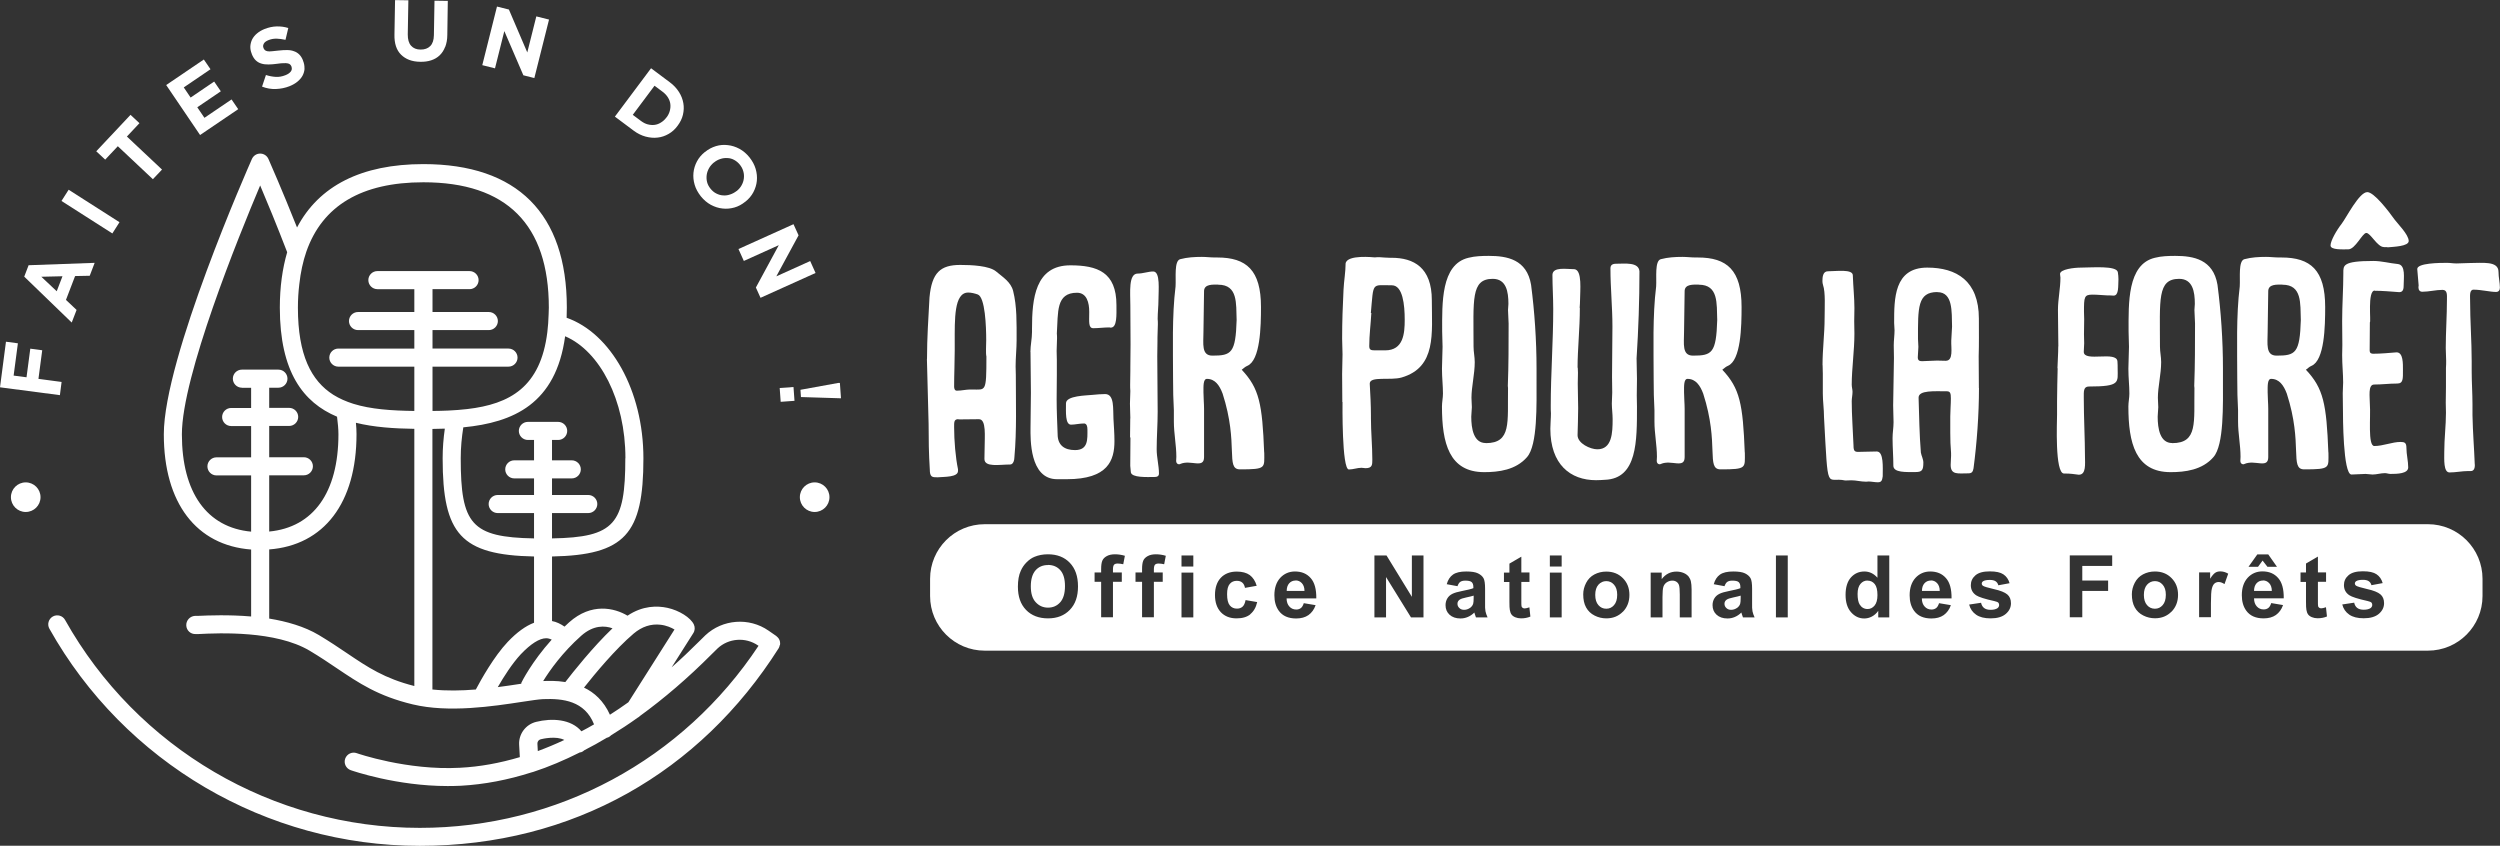 <?xml version="1.0" encoding="UTF-8"?><svg xmlns="http://www.w3.org/2000/svg" viewBox="0 0 251.67 85.14"><rect x="0" y="0" width="251.67" height="85.14" fill="#333333" stroke="none"/><defs><style>.d{fill:#fff;}</style></defs><g id="a"/><g id="b"><g id="c"><g><g><g><path class="d" d="M93.32,36.12c0-2.08,.14-4.13,.25-6.17,.23-2.52,1.11-3.28,3.1-3.28,1.15,0,2.92,.08,3.61,.66,.66,.56,1.48,1.05,1.71,1.96,.39,1.55,.35,3.22,.35,4.96,0,.83-.1,1.75-.1,2.64,0,.29,.02,.56,.02,.85,0,2.72,.1,5.62-.14,8.26,0,.29-.1,.76-.43,.76-1.07,0-2.59,.31-2.59-.56,0-.37,.02-.74,.02-1.11,0-1.14,.19-2.89-.57-2.89-.64,0-1.31,.02-1.95,.02-.06,0-.14-.02-.2-.02-.37,.04-.35,.33-.35,.81,0,1.36,.14,3.03,.39,4.23v.17c0,.64-1.36,.58-2.08,.64-.53,0-.76-.02-.76-.81-.1-1.53-.12-3.05-.12-4.58-.06-2.17-.12-4.29-.17-6.52Zm5.96-1.88c0-1.34-.1-4.34-.86-4.6-.29-.1-.64-.19-.95-.19-1.44,0-1.36,2.68-1.36,5.08v.76c0,1.18-.06,2.37-.06,3.63,0,.19,.06,.41,.27,.41,.47,0,.92-.12,1.36-.12h.16c1.4,0,1.46,.35,1.46-3.32-.08-.33-.02-1.09-.02-1.65Z"/><path class="d" d="M103.73,35.44c0-.68,.16-1.34,.16-2.02v-.33c0-3.01,.31-6.38,3.86-6.38,2.71,0,4.64,.68,4.64,4,0,.97,.08,2.27-.57,2.27-.04,0-.1,0-.14-.02-.54,0-1.11,.08-1.62,.08s-.41-.66-.41-1.55v-.12c0-.87-.23-1.9-1.23-1.9-2.14,0-1.89,1.96-2.03,4.11,.02,.17,.02,.31,.02,.47,0,.43-.04,.87-.04,1.28,0,.31,.02,.6,.02,.89v1.49c0,.83-.02,1.65-.02,2.48,0,1.22,.06,2.39,.1,3.53,0,1.11,.7,1.59,1.75,1.59,1.34,0,1.25-1.09,1.25-2.08,0-.33-.08-.56-.31-.6-.51,0-.92,.12-1.34,.12-.6,0-.51-1.28-.51-2.15,0-.78,2.07-.78,2.69-.85,.43-.04,.84-.08,1.25-.08,.97,0,.78,1.55,.84,2.5,.04,.74,.1,1.49,.1,2.23,0,1.94-.64,3.84-4.79,3.84h-.99c-2.79,0-2.67-4.13-2.67-5.12,0-1.2,.04-2.39,.04-3.59,0-1.38-.04-2.75-.04-4.09Z"/><path class="d" d="M113.79,42.11c0-.48-.04-.97-.04-1.47,0-.41,.04-.85,.04-1.28-.02-.21-.02-.41-.02-.62,0-.45,.02-.93,.02-1.4v-.35c0-.79,.02-1.55,.02-2.31,0-1.3-.02-2.62-.02-3.92s-.21-3.22,.74-3.22c.53,0,1.07-.21,1.56-.21,.74,0,.53,1.9,.53,2.87,0,.64-.08,1.26-.08,1.9,.02,.19,.02,.37,.02,.54,0,.45-.04,.91-.04,1.36v.37c0,.5-.02,.99-.02,1.49,0,1.78,.04,3.7,.04,5.59,0,1.26-.1,2.58-.1,3.78,0,.83,.23,1.65,.23,2.44,0,.29-.21,.35-.49,.35-.74,0-2.24,.08-2.34-.47-.02-.23-.04-.43-.06-.66,0-.95,.02-1.9,.02-2.85h-.04c0-.64,.02-1.28,.02-1.92Z"/><path class="d" d="M127.27,45.56c0,1.55,.23,1.69-2.44,1.69-1.5,0-.1-2.5-1.75-7.62-.31-.83-.76-1.49-1.58-1.49-.39,0-.35,.76-.35,1.36,0,.56,.06,1.11,.06,1.67v4.85c0,1.2-1.34,.23-2.38,.68-.04,.02-.08,.04-.14,.04-.16,0-.29-.14-.29-.33,0-.14,.02-.29,.02-.43,0-1.16-.25-2.33-.25-3.55v-1.14c-.06-1.01-.08-2.06-.08-3.08,0-3.1-.12-6.38,.25-9.37,.06-.89-.16-2.58,.47-2.75,.72-.19,1.44-.23,2.18-.23,.45,0,.86,.06,1.34,.06h.21c2.94,0,4.4,1.28,4.4,4.98,0,1.96-.06,5.37-1.38,5.93-.23,.1-.29,.19-.56,.39,1.77,1.88,2.07,3.43,2.26,8.32Zm-4.64-16.91c-.55,0-1.38-.06-1.42,.62,0,1.34-.06,2.79-.06,4.15,0,1.18-.23,2.38,.9,2.38,1.91,0,2.34-.25,2.44-3.59-.06-1.65,.14-3.55-1.85-3.55Z"/><path class="d" d="M135.11,37.61c0-.64,.04-1.28,.04-1.94,0-.54-.04-1.05-.04-1.59,0-1.78,.06-3.24,.14-4.91,.04-.87,.21-1.8,.21-2.66,.17-.91,2.83-.6,2.94-.6,.16-.02,.31-.02,.47-.02,.35,.02,.7,.06,1.05,.06h.17c2.22,0,4.05,.97,4.05,4.27s.49,6.75-3.04,7.78c-1.13,.33-3.21-.17-3.21,.62,.06,1.03,.12,2.17,.12,3.22v.27c0,1.38,.14,2.77,.14,4.15,0,.52,0,.87-.68,.87-.14,0-.27-.04-.41-.04-.43,0-.84,.17-1.27,.17-.72,0-.64-6.69-.64-6.79h-.02c0-.95-.02-1.9-.02-2.85Zm2.94-6.09c-.06,1.09-.21,2.23-.21,3.32,0,.37,.16,.43,.57,.43h1.03c1.85,0,1.97-1.71,1.97-3.08,0-1.49-.19-3.47-1.29-3.47-2.07,0-1.83-.39-2.12,2.79h.06Z"/><path class="d" d="M154.68,38.13c0,2.6,.12,6.67-.96,7.89-1.13,1.3-2.86,1.51-4.31,1.51-3.53,0-4.25-2.93-4.25-6.61,0-.43,.1-.87,.1-1.3,0-.79-.1-1.63-.1-2.5,0-.74,.06-1.49,.06-2.21,0-.52-.04-1.03-.04-1.55,0-2.81-.14-6.75,2.65-7.41,.66-.17,1.38-.19,2.05-.19,1.83,0,3.82,.35,4.25,2.91,.35,2.68,.55,5.59,.55,8.42v1.03Zm-5.11,6.48c2.61,0,2.18-2.11,2.24-5.55,0-.08-.02-.14-.02-.21,.08-2.08,.08-4.19,.08-6.28,0-.45-.06-.91-.06-1.36,0-.19,.04-.41,.04-.62,0-1.22-.21-2.52-1.58-2.52-2.22,0-1.93,2.13-1.93,6.83,0,.52,.12,1.03,.12,1.55,0,1.2-.33,2.5-.33,3.59,0,.33,.04,.64,.04,.95s-.06,.64-.06,.95c0,1.2,.23,2.66,1.46,2.66Z"/><path class="d" d="M158.83,37.01c0,.17,.02,.33,.02,.5,0,.37-.02,.74-.02,1.12,0,.8,.04,1.63,.04,2.46,0,.91-.04,1.82-.06,2.72,0,.83,1.29,1.42,1.99,1.42,1.48,0,1.54-1.65,1.54-3.04,0-.52-.08-1.05-.08-1.57,0-.37,.04-.74,.04-1.11,0-.52-.02-1.05-.02-1.57,0-1.67,.04-3.41,.04-5.06,0-1.96-.2-3.92-.2-5.86,0-.31,.16-.47,.58-.47,.88,0,2.26-.19,2.34,.76,0,2.95-.1,5.78-.29,8.77,0,.7,.04,1.36,.04,2.06,0,.56-.02,1.11-.02,1.67,0,.37,.02,.74,.02,1.12,0,3.45,.04,7.25-3.22,7.37-.29,.02-.6,.04-.9,.04-2.59,0-4.6-1.59-4.6-5.18,0-.52,.06-1.03,.06-1.55-.02-.23-.02-.47-.02-.72,0-3.24,.25-6.52,.25-9.76,0-1.18-.08-2.35-.08-3.47,.04-.83,1.42-.56,2.22-.56,.8,.1,.56,2.19,.56,3.08,0,.27-.02,.54-.04,.81h.02c0,2.13-.23,4.13-.23,6.03Z"/><path class="d" d="M175.65,45.56c0,1.55,.23,1.69-2.44,1.69-1.5,0-.1-2.5-1.75-7.62-.31-.83-.76-1.49-1.58-1.49-.39,0-.35,.76-.35,1.36,0,.56,.06,1.11,.06,1.67v4.85c0,1.2-1.34,.23-2.38,.68-.04,.02-.08,.04-.14,.04-.16,0-.29-.14-.29-.33,0-.14,.02-.29,.02-.43,0-1.16-.25-2.33-.25-3.55v-1.14c-.06-1.01-.08-2.06-.08-3.08,0-3.1-.12-6.38,.25-9.37,.06-.89-.16-2.58,.47-2.75,.72-.19,1.44-.23,2.18-.23,.45,0,.86,.06,1.34,.06h.21c2.94,0,4.4,1.28,4.4,4.98,0,1.96-.06,5.37-1.38,5.93-.23,.1-.29,.19-.56,.39,1.77,1.88,2.07,3.43,2.26,8.32Zm-4.64-16.91c-.55,0-1.38-.06-1.42,.62,0,1.34-.06,2.79-.06,4.15,0,1.18-.23,2.38,.9,2.38,1.91,0,2.34-.25,2.44-3.59-.06-1.65,.14-3.55-1.85-3.55Z"/><path class="d" d="M183.47,36.76c0-1.61,.21-3.16,.21-4.75,0-1.03,.1-2.58-.16-3.32-.04-.12-.06-.27-.06-.39,0-.39,.04-.99,.55-.99,.82,0,2.51-.25,2.51,.41,.04,1.18,.16,2.25,.16,3.3,0,.45-.02,.89-.02,1.32,0,.39,.02,.83,.02,1.24,0,1.73-.27,3.55-.27,5.14,0,.25,.08,.5,.08,.72,0,.33-.08,.64-.08,.95,0,1.42,.12,2.93,.18,4.48,0,.52,.12,.62,.47,.62,.62,0,1.25-.04,1.87-.04,.72,0,.6,1.63,.6,2.5-.06,.41-.12,.6-.49,.6-.33,0-.64-.08-.97-.08-.08,.02-.16,.02-.23,.02-.51,0-.97-.14-1.46-.14-.2,0-.41,.02-.62,.02-1.93-.43-1.71,1.51-2.14-6.38,0-.79-.12-1.59-.12-2.37v-1.98c0-.29-.02-.58-.02-.87Z"/><path class="d" d="M199.22,39.06c0,2.64-.21,5.53-.55,8.09-.06,.35-.18,.5-.51,.5-1.05,0-1.79,.19-1.79-.85,0-.39,.06-.81,.04-1.2-.06-.68-.08-1.36-.08-2.04v-1.63c0-.6,.06-1.2,.06-1.82,0-.52-.06-.72-.41-.72-1.27,0-2.84-.12-2.84,.64,.06,1.86,.08,3.7,.23,5.53,.06,.35,.25,.66,.25,1.01,0,.76-.14,.95-.78,.95-.94,0-2.24,.08-2.24-.64,0-.93-.08-1.86-.08-2.77,0-.54,.1-1.07,.1-1.61s-.04-1.13-.04-1.69c.04-1.57,.04-3.18,.08-4.77,0-.43-.02-.85-.02-1.28,0-.5,.08-1.01,.08-1.51,0-.25-.04-.5-.04-.74,0-2.42-.02-5.57,3.33-5.57,2.94,0,5.2,1.32,5.2,5.14,0,1.28,.02,2.54-.02,3.8,0,1.09,.02,2.15,.02,3.18Zm-4.19-9.66c-2.01,0-1.95,1.59-1.95,4.73,0,.23,.04,.5,.04,.79,0,.35-.06,.72-.06,1.05s.18,.39,.43,.39c.49,0,.99-.06,1.5-.06,.31,0,.6,.02,.88,.02,.8,0,.53-1.28,.56-2.04,.02-.47,.06-.97,.08-1.4-.04-1.51,.1-3.47-1.48-3.47Z"/><path class="d" d="M207.21,34.86c0-1.22-.04-2.42-.04-3.67,0-1.05,.25-2.17,.25-3.24,0-.1-.04-.25-.04-.37,0-.48,1.44-.64,2.1-.64,1.09,0,3.62-.23,3.72,.47,.04,.23,.06,.48,.06,.7-.04,.68,.06,1.65-.49,1.65-.12,0-.23-.02-.35-.02h-.25c-.51-.02-1.01-.08-1.52-.08-.84,0-.86,.23-.86,1.71,0,.27,.02,.52,.02,.76,0,.52-.02,1.01-.02,1.53,0,.29,.02,.6,.02,.89s-.04,.58-.04,.87c0,1.07,3.33-.14,3.39,.97,.02,.25,.02,.5,.02,.72,0,1.38,.31,1.8-2.9,1.8-.55,0-.51,.5-.51,1.11,0,2.04,.12,4.25,.12,5.91,0,.76,.14,1.86-.62,1.86-.43-.06-.88-.12-1.33-.12h-.16c-.94,0-.7-5.29-.7-5.92v-1.34c0-1.12,.04-2.23,.06-3.34h-.02c.02-.72,.08-1.47,.08-2.19Z"/><path class="d" d="M223.78,38.13c0,2.6,.12,6.67-.96,7.89-1.13,1.3-2.86,1.51-4.31,1.51-3.53,0-4.25-2.93-4.25-6.61,0-.43,.1-.87,.1-1.3,0-.79-.1-1.63-.1-2.5,0-.74,.06-1.49,.06-2.21,0-.52-.04-1.03-.04-1.55,0-2.81-.14-6.75,2.65-7.41,.66-.17,1.38-.19,2.05-.19,1.83,0,3.82,.35,4.25,2.91,.35,2.68,.55,5.59,.55,8.42v1.03Zm-5.11,6.48c2.61,0,2.18-2.11,2.24-5.55,0-.08-.02-.14-.02-.21,.08-2.08,.08-4.19,.08-6.28,0-.45-.06-.91-.06-1.36,0-.19,.04-.41,.04-.62,0-1.22-.21-2.52-1.58-2.52-2.22,0-1.93,2.13-1.93,6.83,0,.52,.12,1.03,.12,1.55,0,1.2-.33,2.5-.33,3.59,0,.33,.04,.64,.04,.95s-.06,.64-.06,.95c0,1.2,.23,2.66,1.46,2.66Z"/><path class="d" d="M234.4,45.56c0,1.55,.23,1.69-2.44,1.69-1.5,0-.1-2.5-1.75-7.62-.31-.83-.76-1.49-1.58-1.49-.39,0-.35,.76-.35,1.36,0,.56,.06,1.11,.06,1.67v4.85c0,1.2-1.34,.23-2.38,.68-.04,.02-.08,.04-.14,.04-.16,0-.29-.14-.29-.33,0-.14,.02-.29,.02-.43,0-1.16-.25-2.33-.25-3.55v-1.14c-.06-1.01-.08-2.06-.08-3.08,0-3.1-.12-6.38,.25-9.37,.06-.89-.16-2.58,.47-2.75,.72-.19,1.44-.23,2.18-.23,.45,0,.86,.06,1.34,.06h.21c2.94,0,4.4,1.28,4.4,4.98,0,1.96-.06,5.37-1.38,5.93-.23,.1-.29,.19-.56,.39,1.77,1.88,2.07,3.43,2.26,8.32Zm-4.64-16.91c-.55,0-1.38-.06-1.42,.62,0,1.34-.06,2.79-.06,4.15,0,1.18-.23,2.38,.9,2.38,1.91,0,2.34-.25,2.44-3.59-.06-1.65,.14-3.55-1.85-3.55Z"/><path class="d" d="M239.98,24.87c-.66,0-1.34-1.42-1.77-1.42-.39,0-1.11,1.65-1.81,1.65-.55,0-1.79,.08-1.79-.39s.62-1.55,1.11-2.17c.49-.64,1.77-3.2,2.59-3.2,.68,0,2.12,1.88,2.77,2.79,.27,.37,1.4,1.49,1.4,2.13,0,.54-1.5,.58-2.14,.64v-.02h-.35Zm-.93,4.4c.76,0,1.68,.08,2.47,.14,.27,0,.45-.14,.45-.62,0-.81,.23-2.11-.58-2.21-.84-.08-1.64-.31-2.47-.31-3.12,0-3.02,.47-3.02,1.2,0,1.61-.12,3.18-.12,4.87,0,.78,.02,1.59,.02,2.39,0,.33-.02,.68-.02,1.01,0,.97,.1,1.9,.1,2.77,0,.37-.04,.72-.04,1.07,0,.56,.02,1.09,.02,1.65s0,6.54,.86,6.54c.47,0,.96-.06,1.42-.06,.23,0,.47,.06,.7,.06,.41,0,.82-.14,1.25-.14,.18,0,.37,.08,.55,.08,.68,0,1.79-.02,1.79-.66s-.18-1.3-.18-1.96c0-.52-.18-.6-.6-.6-.82,0-1.75,.41-2.63,.41-.68,0-.35-2.97-.45-4.19,0-.76-.21-2,.43-2,.78,0,1.54-.1,2.32-.1,.62,0,.58-.5,.58-1.34,0-.64,.04-1.8-.64-1.8-.76,.06-1.6,.14-2.34,.14-.2,0-.37-.04-.37-.35,0-.95,.02-1.88,.02-2.81,.14,0-.27-3.2,.49-3.2Z"/><path class="d" d="M249.14,46.78c0,.29-.06,.64-.41,.64h-.27c-.6,0-1.25,.14-1.87,.14s-.53-1.32-.53-2.08c0-1.34,.17-2.64,.17-3.92,0-.35-.02-.68-.02-1.03,0-.52,.02-1.01,.02-1.53v-1.96c.02-.25,.02-.5,.02-.72,0-.43-.04-.87-.04-1.28,0-1.63,.12-3.26,.12-4.89,0-.45,.06-.97-.45-.97-.66,0-1.38,.19-2.03,.19-.25,0-.39-.17-.39-.45,0-.06,.02-.12,.02-.19-.04-.56-.1-1.09-.14-1.65,0-.6,2.24-.62,2.98-.62,.33,0,.64,.06,.97,.06,.41,0,.86-.04,1.25-.04,1.34,0,2.98-.25,2.98,.89,0,.56,.14,1.07,.14,1.59,0,.25-.12,.43-.39,.43-.58,0-1.5-.23-2.26-.23-.43,0-.35,.62-.35,1.07,0,2.06,.16,4.11,.16,6.13v1.01c0,1.09,.08,2.27,.08,3.32v1.11c.04,1.86,.16,3.14,.23,4.98Z"/></g><g><path class="d" d="M194.38,58.44c-.26,0-.48,.09-.65,.28-.17,.19-.25,.45-.25,.77h1.79c0-.35-.1-.61-.27-.79-.17-.18-.38-.27-.62-.27Z"/><path class="d" d="M188,58.44c-.28,0-.52,.11-.71,.34-.19,.22-.29,.56-.29,1.01,0,.48,.07,.83,.2,1.05,.19,.31,.46,.47,.81,.47,.27,0,.51-.12,.7-.35,.19-.23,.29-.58,.29-1.05,0-.52-.09-.89-.28-1.12-.19-.23-.43-.34-.72-.34Z"/><path class="d" d="M161.7,58.5c-.31,0-.57,.12-.79,.36-.21,.24-.32,.58-.32,1.03s.11,.79,.32,1.03c.21,.24,.47,.36,.79,.36s.57-.12,.78-.36c.21-.24,.32-.58,.32-1.04s-.11-.78-.32-1.02c-.21-.24-.47-.36-.78-.36Z"/><path class="d" d="M173.83,60.36c-.16,.11-.23,.25-.23,.42s.06,.31,.19,.43c.12,.12,.28,.18,.48,.18,.22,0,.42-.07,.62-.21,.14-.11,.24-.24,.29-.4,.03-.1,.05-.3,.05-.58v-.24c-.15,.05-.4,.11-.73,.18-.33,.07-.55,.14-.65,.21Z"/><path class="d" d="M146.95,60.36c-.16,.11-.23,.25-.23,.42s.06,.31,.19,.43c.12,.12,.28,.18,.48,.18,.22,0,.42-.07,.62-.21,.14-.11,.24-.24,.29-.4,.03-.1,.05-.3,.05-.58v-.24c-.15,.05-.4,.11-.73,.18-.33,.07-.55,.14-.65,.21Z"/><path class="d" d="M216.93,58.5c-.31,0-.57,.12-.79,.36-.21,.24-.32,.58-.32,1.03s.11,.79,.32,1.03c.21,.24,.47,.36,.79,.36s.57-.12,.78-.36c.21-.24,.32-.58,.32-1.04s-.11-.78-.32-1.02c-.21-.24-.47-.36-.78-.36Z"/><path class="d" d="M130.43,58.44c-.26,0-.48,.09-.65,.28-.17,.19-.25,.45-.25,.77h1.79c0-.35-.1-.61-.27-.79-.17-.18-.38-.27-.62-.27Z"/><path class="d" d="M105.5,56.88c-.52,0-.94,.18-1.25,.53s-.48,.89-.48,1.61,.16,1.24,.49,1.6c.33,.36,.74,.55,1.24,.55s.91-.18,1.23-.54,.48-.9,.48-1.63-.16-1.25-.47-1.6-.73-.53-1.25-.53Z"/><path class="d" d="M227.81,58.44c-.26,0-.48,.09-.65,.28-.17,.19-.25,.45-.25,.77h1.79c0-.35-.1-.61-.27-.79-.17-.18-.38-.27-.62-.27Z"/><path class="d" d="M244.41,52.77H99.13c-3.04,0-5.5,2.46-5.5,5.5v1.73c0,3.04,2.46,5.5,5.5,5.5H244.41c3.04,0,5.5-2.46,5.5-5.5v-1.73c0-3.04-2.46-5.5-5.5-5.5Zm-17.18,3.04h1.11l.88,1.25h-.96l-.49-.63-.46,.63h-.96l.89-1.25Zm-119.54,5.59c-.55,.57-1.28,.85-2.19,.85s-1.66-.28-2.21-.85c-.55-.57-.82-1.34-.82-2.34,0-.63,.09-1.17,.29-1.6,.14-.32,.33-.6,.58-.85,.25-.25,.51-.44,.81-.56,.39-.16,.83-.25,1.34-.25,.92,0,1.65,.28,2.2,.85s.83,1.36,.83,2.38-.27,1.79-.82,2.36Zm5.38-4.6c-.19-.04-.37-.07-.55-.07s-.3,.04-.37,.12c-.07,.08-.11,.24-.11,.46v.32h.89v.94h-.89v3.57h-1.19v-3.57h-.66v-.94h.66v-.34c0-.38,.04-.66,.12-.85,.08-.19,.23-.34,.45-.46,.22-.12,.49-.18,.82-.18s.67,.05,1,.15l-.16,.83Zm4.12,0c-.19-.04-.37-.07-.55-.07s-.3,.04-.37,.12c-.07,.08-.11,.24-.11,.46v.32h.89v.94h-.89v3.57h-1.19v-3.57h-.66v-.94h.66v-.34c0-.38,.04-.66,.12-.85,.08-.19,.23-.34,.45-.46,.22-.12,.49-.18,.82-.18s.67,.05,1,.15l-.16,.83Zm2.94,5.35h-1.19v-4.51h1.19v4.51Zm0-5.12h-1.19v-1.11h1.19v1.11Zm5.74,4.81c-.35,.28-.81,.41-1.39,.41-.66,0-1.19-.21-1.58-.62-.39-.42-.59-.99-.59-1.73s.2-1.33,.59-1.74,.93-.62,1.6-.62c.55,0,.99,.12,1.31,.35,.32,.24,.56,.6,.7,1.08l-1.18,.21c-.04-.23-.13-.41-.27-.53-.14-.12-.32-.18-.55-.18-.3,0-.53,.1-.71,.31-.18,.21-.27,.55-.27,1.03,0,.54,.09,.91,.27,1.13,.18,.22,.42,.33,.72,.33,.23,0,.41-.06,.56-.19s.25-.35,.31-.67l1.17,.2c-.12,.54-.36,.95-.7,1.22Zm3.93-.78c.18,.2,.41,.3,.69,.3,.19,0,.34-.05,.47-.15,.13-.1,.22-.27,.29-.49l1.19,.2c-.15,.44-.4,.77-.72,1-.33,.23-.74,.34-1.24,.34-.79,0-1.37-.26-1.74-.77-.3-.41-.45-.93-.45-1.56,0-.75,.2-1.33,.59-1.76,.39-.42,.89-.64,1.48-.64,.67,0,1.2,.22,1.59,.67,.39,.44,.57,1.12,.56,2.04h-2.99c0,.35,.1,.63,.29,.83Zm13.5,1.09h-1.26l-2.51-4.06v4.06h-1.17v-6.23h1.22l2.55,4.16v-4.16h1.17v6.23Zm5.28,0c-.03-.08-.07-.2-.12-.35-.02-.07-.03-.12-.04-.14-.2,.2-.42,.35-.66,.45-.23,.1-.48,.15-.74,.15-.46,0-.83-.13-1.1-.38s-.4-.57-.4-.96c0-.25,.06-.48,.18-.68,.12-.2,.29-.35,.51-.46,.22-.11,.54-.2,.95-.28,.56-.11,.94-.2,1.16-.29v-.12c0-.23-.06-.39-.17-.49s-.33-.15-.64-.15c-.21,0-.38,.04-.5,.12-.12,.08-.21,.23-.29,.44l-1.08-.2c.12-.44,.33-.76,.63-.97s.74-.31,1.33-.31c.53,0,.93,.06,1.19,.19s.44,.29,.55,.48c.11,.19,.16,.55,.16,1.07v1.39c-.01,.4,0,.69,.04,.88,.04,.19,.11,.39,.21,.61h-1.18Zm4.54,.1c-.21,0-.41-.04-.58-.11s-.3-.17-.38-.28c-.08-.11-.14-.27-.17-.46-.03-.14-.04-.42-.04-.84v-1.97h-.55v-.95h.55v-.9l1.2-.7v1.59h.82v.95h-.82v1.82c0,.37,0,.58,.02,.64s.05,.11,.11,.15c.06,.04,.12,.06,.2,.06,.11,0,.27-.04,.48-.11l.1,.93c-.28,.12-.59,.18-.94,.18Zm4.09-.1h-1.19v-4.51h1.19v4.51Zm0-5.12h-1.19v-1.11h1.19v1.11Zm6.16,4.55c-.44,.45-1,.67-1.66,.67-.41,0-.81-.09-1.18-.28-.38-.19-.66-.46-.86-.82s-.29-.8-.29-1.32c0-.4,.1-.78,.29-1.15s.47-.66,.83-.85,.76-.29,1.2-.29c.68,0,1.24,.22,1.68,.67s.65,1,.65,1.68-.22,1.25-.66,1.7Zm6.92,.57h-1.19v-2.3c0-.49-.03-.8-.08-.95-.05-.14-.13-.25-.25-.33-.12-.08-.25-.12-.42-.12-.21,0-.39,.06-.56,.17-.16,.11-.28,.26-.34,.45-.06,.19-.09,.53-.09,1.04v2.04h-1.19v-4.51h1.11v.66c.39-.51,.89-.76,1.49-.76,.26,0,.5,.05,.72,.14,.22,.09,.38,.22,.5,.36,.11,.15,.19,.31,.23,.5,.04,.19,.07,.46,.07,.8v2.8Zm5.17,0c-.03-.08-.07-.2-.12-.35-.02-.07-.03-.12-.04-.14-.2,.2-.42,.35-.66,.45-.23,.1-.48,.15-.74,.15-.46,0-.83-.13-1.1-.38s-.4-.57-.4-.96c0-.25,.06-.48,.18-.68,.12-.2,.29-.35,.51-.46,.22-.11,.54-.2,.95-.28,.56-.11,.94-.2,1.16-.29v-.12c0-.23-.06-.39-.17-.49s-.33-.15-.64-.15c-.21,0-.38,.04-.5,.12-.12,.08-.21,.23-.29,.44l-1.08-.2c.12-.44,.33-.76,.63-.97s.74-.31,1.33-.31c.53,0,.93,.06,1.19,.19s.44,.29,.55,.48c.11,.19,.16,.55,.16,1.07v1.39c-.01,.4,0,.69,.04,.88,.04,.19,.11,.39,.21,.61h-1.18Zm4.51,0h-1.19v-6.23h1.19v6.23Zm10.22,0h-1.11v-.66c-.18,.26-.4,.45-.65,.58-.25,.13-.5,.19-.76,.19-.52,0-.96-.21-1.33-.63-.37-.42-.55-1-.55-1.75s.18-1.35,.54-1.75c.36-.4,.81-.6,1.36-.6,.5,0,.94,.21,1.31,.63v-2.24h1.19v6.23Zm3.56-1.09c.18,.2,.41,.3,.69,.3,.19,0,.34-.05,.47-.15,.13-.1,.22-.27,.29-.49l1.19,.2c-.15,.44-.4,.77-.72,1-.33,.23-.74,.34-1.24,.34-.79,0-1.37-.26-1.74-.77-.3-.41-.45-.93-.45-1.56,0-.75,.2-1.33,.59-1.76,.39-.42,.89-.64,1.48-.64,.67,0,1.2,.22,1.59,.67,.39,.44,.57,1.12,.56,2.04h-2.99c0,.35,.1,.63,.29,.83Zm8.17,.74c-.35,.3-.86,.45-1.53,.45-.62,0-1.1-.12-1.46-.37-.36-.25-.59-.59-.7-1.02l1.2-.18c.05,.23,.15,.41,.31,.53,.16,.12,.37,.18,.65,.18,.31,0,.54-.06,.7-.17,.1-.08,.16-.19,.16-.32,0-.09-.03-.17-.08-.23-.06-.06-.19-.11-.4-.16-.96-.21-1.57-.41-1.83-.58-.36-.24-.54-.58-.54-1.02,0-.39,.15-.72,.46-.99s.79-.4,1.44-.4,1.08,.1,1.38,.3c.3,.2,.51,.5,.62,.89l-1.13,.21c-.05-.18-.14-.31-.27-.4-.13-.09-.33-.14-.58-.14-.31,0-.54,.04-.68,.13-.09,.06-.14,.14-.14,.24,0,.08,.04,.16,.12,.22,.11,.08,.48,.19,1.12,.34,.64,.14,1.08,.32,1.33,.53,.25,.21,.37,.51,.37,.89,0,.41-.17,.77-.52,1.07Zm10.71-4.83h-3.01v1.47h2.6v1.05h-2.6v2.65h-1.26v-6.23h4.27v1.05Zm5.97,4.6c-.44,.45-1,.67-1.66,.67-.41,0-.81-.09-1.18-.28-.38-.19-.66-.46-.86-.82s-.29-.8-.29-1.32c0-.4,.1-.78,.29-1.15s.47-.66,.83-.85,.76-.29,1.2-.29c.68,0,1.24,.22,1.68,.67s.65,1,.65,1.68-.22,1.25-.66,1.7Zm5.32-2.78c-.2-.13-.39-.2-.56-.2s-.31,.05-.42,.14-.21,.26-.27,.5c-.07,.24-.1,.75-.1,1.51v1.39h-1.19v-4.51h1.11v.64c.19-.3,.36-.5,.51-.6,.15-.1,.32-.14,.52-.14,.27,0,.53,.08,.79,.23l-.37,1.04Zm3.27,2.26c.18,.2,.41,.3,.69,.3,.19,0,.34-.05,.47-.15,.13-.1,.22-.27,.29-.49l1.19,.2c-.15,.44-.4,.77-.72,1-.33,.23-.74,.34-1.24,.34-.79,0-1.37-.26-1.74-.77-.3-.41-.45-.93-.45-1.56,0-.75,.2-1.33,.59-1.76,.39-.42,.89-.64,1.48-.64,.67,0,1.2,.22,1.59,.67,.39,.44,.57,1.12,.56,2.04h-2.99c0,.35,.1,.63,.29,.83Zm6.12,1.19c-.21,0-.41-.04-.58-.11s-.3-.17-.38-.28c-.08-.11-.14-.27-.17-.46-.03-.14-.04-.42-.04-.84v-1.97h-.55v-.95h.55v-.9l1.2-.7v1.59h.82v.95h-.82v1.82c0,.37,0,.58,.02,.64s.05,.11,.11,.15c.06,.04,.12,.06,.2,.06,.11,0,.27-.04,.48-.11l.1,.93c-.28,.12-.59,.18-.94,.18Zm6.17-.45c-.35,.3-.86,.45-1.53,.45-.62,0-1.1-.12-1.46-.37-.36-.25-.59-.59-.7-1.02l1.2-.18c.05,.23,.15,.41,.31,.53,.16,.12,.37,.18,.65,.18,.31,0,.54-.06,.7-.17,.1-.08,.16-.19,.16-.32,0-.09-.03-.17-.08-.23-.06-.06-.19-.11-.4-.16-.96-.21-1.57-.41-1.83-.58-.36-.24-.54-.58-.54-1.02,0-.39,.15-.72,.46-.99s.79-.4,1.44-.4,1.08,.1,1.38,.3c.3,.2,.51,.5,.62,.89l-1.13,.21c-.05-.18-.14-.31-.27-.4-.13-.09-.33-.14-.58-.14-.31,0-.54,.04-.68,.13-.09,.06-.14,.14-.14,.24,0,.08,.04,.16,.12,.22,.11,.08,.48,.19,1.12,.34,.64,.14,1.08,.32,1.33,.53,.25,.21,.37,.51,.37,.89,0,.41-.17,.77-.52,1.07Z"/></g></g><g><g><g><path class="d" d="M1.37,37.81l1.3,.17,.38-2.88,1.2,.16-.38,2.88,2.33,.31-.17,1.33-6.03-.79,.6-4.59,1.2,.16-.43,3.26Z"/><path class="d" d="M9.03,27.76l-1.47,.03-.92,2.4,1.07,1.01-.49,1.27-4.78-4.62,.44-1.15,6.65-.24-.5,1.31Zm-4.87,.1l1.55,1.46,.58-1.51-2.13,.05Z"/><path class="d" d="M11.31,23.5l-5.12-3.27,.72-1.13,5.12,3.27-.72,1.13Z"/><path class="d" d="M12.78,13.75l3.53,3.32-.92,.97-3.53-3.32-1.27,1.35-.9-.84,3.45-3.67,.9,.84-1.27,1.35Z"/><path class="d" d="M20.14,13.59l-3.41-5.03,3.79-2.57,.67,.98-2.69,1.83,.69,1.02,2.37-1.61,.67,.98-2.37,1.61,.72,1.06,2.73-1.85,.67,.98-3.82,2.59Z"/><path class="d" d="M30.66,6.91c-.02,.26-.09,.5-.21,.72s-.3,.42-.52,.6c-.22,.18-.49,.33-.79,.45-.43,.17-.88,.26-1.36,.28-.47,.02-.94-.06-1.4-.24l.39-1.17c.34,.11,.67,.17,.99,.19s.64-.04,.97-.17c.26-.1,.44-.23,.55-.38,.11-.15,.12-.31,.06-.48v-.02c-.04-.08-.08-.15-.14-.2-.05-.05-.13-.09-.24-.11-.1-.02-.24-.03-.41-.02-.17,0-.38,.02-.65,.06-.31,.04-.6,.07-.87,.07-.27,0-.51-.02-.72-.09-.21-.06-.4-.17-.56-.32-.16-.15-.3-.37-.41-.65v-.02c-.11-.26-.15-.51-.14-.76,.02-.25,.08-.48,.19-.7,.12-.22,.28-.42,.49-.59,.21-.18,.46-.32,.75-.44,.41-.16,.82-.25,1.22-.26,.4-.01,.79,.04,1.17,.16l-.28,1.19c-.32-.07-.62-.11-.9-.12-.28,0-.54,.04-.79,.14s-.41,.21-.49,.36-.1,.28-.04,.42v.02c.04,.09,.09,.16,.15,.22,.06,.05,.15,.09,.26,.11,.11,.02,.26,.02,.44,0,.18-.01,.4-.04,.67-.07,.32-.04,.6-.05,.86-.05,.26,0,.5,.04,.7,.12,.21,.07,.38,.18,.53,.33,.15,.15,.27,.34,.37,.59v.02c.12,.28,.16,.55,.15,.81Z"/><path class="d" d="M44.81,4.72c-.13,.34-.31,.62-.55,.85-.24,.23-.52,.39-.85,.5-.33,.11-.7,.16-1.11,.15-.82-.01-1.45-.25-1.92-.71s-.69-1.14-.67-2.03l.06-3.47,1.34,.02-.06,3.44c0,.5,.1,.87,.33,1.13s.55,.39,.96,.39c.41,0,.73-.11,.97-.35,.24-.24,.36-.6,.37-1.09l.06-3.48,1.34,.02-.05,3.43c0,.46-.08,.86-.21,1.2Z"/><path class="d" d="M52.69,7.59l-1.92-4.46-.94,3.75-1.28-.32,1.48-5.9,1.2,.3,1.85,4.32,.91-3.63,1.28,.32-1.48,5.89-1.1-.28Z"/><path class="d" d="M67.31,13.48c-.35,.2-.72,.33-1.11,.37-.39,.05-.79,.01-1.21-.1-.41-.11-.81-.31-1.19-.59l-1.9-1.42,3.64-4.87,1.9,1.42c.38,.28,.68,.61,.91,.97,.23,.36,.37,.73,.44,1.12,.07,.39,.05,.78-.04,1.17-.09,.39-.27,.75-.53,1.1h0c-.26,.36-.56,.63-.91,.83Zm-.21-1.66c.16-.21,.27-.44,.33-.67,.06-.23,.08-.46,.05-.69-.03-.23-.11-.44-.24-.65-.13-.21-.3-.39-.52-.56l-.83-.62-2.19,2.93,.83,.62c.22,.16,.44,.28,.68,.34s.46,.08,.69,.05,.44-.11,.64-.24c.2-.12,.39-.29,.55-.51h.01Z"/><path class="d" d="M73.93,20.89c-.4,.11-.8,.15-1.2,.1-.4-.04-.79-.17-1.17-.37-.38-.21-.71-.49-1.01-.86-.29-.37-.5-.75-.62-1.16-.12-.41-.16-.81-.12-1.21,.04-.4,.16-.78,.35-1.14s.46-.68,.8-.95h.01c.34-.28,.71-.47,1.1-.59s.8-.15,1.2-.1c.4,.04,.79,.17,1.17,.37,.38,.21,.71,.49,1.01,.86,.29,.37,.5,.75,.62,1.16,.12,.41,.16,.82,.12,1.21-.04,.4-.16,.78-.35,1.14s-.46,.68-.8,.95h-.01c-.34,.28-.71,.48-1.1,.59Zm.23-1.66c.2-.16,.37-.35,.49-.57,.12-.21,.2-.44,.23-.68s.02-.48-.05-.72c-.06-.24-.18-.46-.34-.67-.17-.21-.36-.37-.58-.49s-.44-.18-.68-.19-.47,.01-.7,.09c-.23,.07-.45,.19-.66,.36h-.01c-.2,.17-.37,.36-.49,.58-.12,.22-.2,.44-.23,.68s-.02,.47,.04,.71c.06,.24,.18,.46,.35,.67,.17,.21,.36,.37,.58,.48,.22,.11,.44,.18,.68,.19,.24,.02,.47-.01,.7-.09,.23-.07,.45-.19,.66-.35h.01Z"/><path class="d" d="M76.09,28.95l2.31-4.27-3.52,1.59-.54-1.2,5.54-2.5,.51,1.12-2.24,4.13,3.41-1.54,.54,1.2-5.54,2.5-.47-1.04Z"/><path class="d" d="M78.49,39.06l1.39-.1,.1,1.39-1.39,.1-.1-1.39Zm6.17,1.03h-.17l-3.86-.12-.05-.73,3.8-.69h.17l.11,1.53Z"/></g><path class="d" d="M78.52,64.94c.02-.11,.02-.22,0-.33,0,0,0,0,0-.01-.02-.11-.06-.21-.12-.3,0,0,0-.02-.01-.02-.05-.08-.13-.15-.21-.22-.01-.01-.02-.03-.04-.04h-.01s0-.02-.01-.02h-.01l-.75-.52c-1.95-1.35-4.62-1.15-6.35,.47-.15,.14-.36,.35-.63,.62-.92,.92-1.84,1.79-2.77,2.61l2.18-3.44c.17-.26,.19-.59,.06-.87-.32-.69-1.47-1.42-2.66-1.68-1.02-.22-2.49-.24-4.02,.79-1.32-.79-3.64-1.33-5.88,.67-.16,.14-.31,.28-.46,.43-.41-.28-.82-.48-1.26-.56v-6.5c7.35-.15,9.2-2.24,9.2-9.88,0-6.85-3.3-12.6-7.73-14.15,.01-.33,.02-.67,.02-1.03,0-9.45-4.99-14.44-14.44-14.44-6.24,0-10.52,2.19-12.72,6.38-1.51-3.8-2.75-6.6-2.88-6.9-.15-.33-.47-.54-.83-.54s-.68,.21-.83,.54c-.36,.82-8.87,20.08-8.87,27.72,0,6.92,3.27,11.18,8.79,11.6v6.74c-2.23-.19-4.26-.11-5.38-.06h-.28c-.5,.03-.89,.46-.87,.96,.02,.5,.43,.89,.94,.87h.28c2.13-.11,7.78-.35,11.19,1.67,1.04,.62,1.92,1.21,2.76,1.78,2.22,1.49,4.13,2.79,7.63,3.63,3.64,.87,8.09,.19,11.03-.26,.9-.14,1.67-.25,2.09-.27,2.02-.08,4.19,.18,5.13,2.54-.42,.25-.85,.48-1.27,.7-1.05-1.25-2.99-1.34-4.56-.95-1.05,.26-1.77,1.23-1.71,2.3l.07,1.25c-2.02,.6-4.03,.97-6.03,1.07-5.32,.29-10.34-1.45-10.39-1.47-.47-.17-.99,.08-1.16,.55s.08,.99,.55,1.16c.2,.07,4.62,1.6,9.77,1.6,.43,0,.88-.01,1.32-.03,2.37-.13,4.75-.59,7.13-1.35,.05-.02,.1-.02,.15-.04,1.57-.51,3.14-1.18,4.71-1.97,.04,0,.08,0,.11-.01,.13-.04,.24-.12,.34-.21,.76-.39,1.51-.8,2.27-1.26h.02c.17-.04,.3-.14,.41-.25,.89-.55,1.77-1.12,2.66-1.76,.09-.04,.17-.11,.24-.18,2.41-1.75,4.82-3.81,7.21-6.21,.25-.25,.45-.45,.59-.58,1.11-1.04,2.82-1.17,4.08-.3l.05,.03c-7.61,11.49-20.29,18.33-34.1,18.33-14.79,0-28.47-8.02-35.71-20.93-.24-.44-.8-.59-1.23-.35-.44,.25-.59,.8-.35,1.23,7.56,13.48,21.85,21.86,37.29,21.86s28.24-7.44,36.13-19.9c.05-.09,.08-.18,.1-.28,0,0,0-.02,.01-.03Zm-24.38,10.67l-.04-.75c-.01-.21,.13-.39,.34-.44,.19-.05,1.55-.36,2.37,.07-.89,.42-1.78,.79-2.67,1.12Zm8.81-29.48c0,6.63-1.07,7.96-7.38,8.07v-2.55h3.65c.5,0,.91-.41,.91-.91s-.41-.91-.91-.91h-3.65v-1.67h1.99c.5,0,.91-.41,.91-.91s-.41-.91-.91-.91h-1.99v-2.05h.62c.5,0,.91-.41,.91-.91s-.41-.91-.91-.91h-3.05c-.5,0-.91,.41-.91,.91s.41,.91,.91,.91h.62v2.05h-1.99c-.5,0-.91,.41-.91,.91s.41,.91,.91,.91h1.99v1.67h-3.66c-.5,0-.91,.41-.91,.91s.41,.91,.91,.91h3.66v2.55c-6.31-.11-7.38-1.43-7.38-8.07,0-1.07,.1-2.11,.26-3.11,5.05-.49,9.33-2.37,10.25-9.17,3.5,1.5,6.07,6.43,6.07,12.28Zm-38.6-7.09h.93v2.03h-2.01c-.5,0-.91,.41-.91,.91s.41,.91,.91,.91h2.01v3.15h-3.49c-.5,0-.91,.41-.91,.91s.41,.91,.91,.91h3.49v5.66c-4.45-.41-6.97-3.93-6.97-9.79s5.71-19.92,7.88-25.06c.67,1.57,1.66,3.97,2.72,6.72-.48,1.65-.74,3.5-.74,5.58,0,6.48,2.36,9.55,5.76,10.98,.08,.64,.14,1.25,.14,1.77,0,5.86-2.53,9.37-6.97,9.79v-5.66h3.49c.5,0,.91-.41,.91-.91s-.41-.91-.91-.91h-3.49v-3.15h2.01c.5,0,.91-.41,.91-.91s-.41-.91-.91-.91h-2.01v-2.03h.93c.5,0,.91-.41,.91-.91s-.41-.91-.91-.91h-3.68c-.5,0-.91,.41-.91,.91s.41,.91,.91,.91Zm17.36,30.02c-3-.76-4.67-1.88-6.76-3.29-.87-.59-1.77-1.19-2.85-1.84-1.46-.87-3.24-1.37-5-1.66v-6.96c5.52-.42,8.79-4.68,8.79-11.6,0-.36-.02-.75-.06-1.15,1.82,.45,3.83,.58,5.88,.61v25.89Zm-3.73-39.95h3.73v2.3h-5.67c-.5,0-.91,.41-.91,.91s.41,.91,.91,.91h5.67v1.86h-7.65c-.5,0-.91,.41-.91,.91s.41,.91,.91,.91h7.65v4.46c-2.29-.03-4.38-.17-6.14-.72-.73-.23-1.41-.53-2.02-.91-2.22-1.41-3.56-4-3.56-8.76,0-.83,.05-1.61,.14-2.36,.13-1.2,.37-2.3,.71-3.29,1.62-4.63,5.56-6.98,11.78-6.98,8.38,0,12.63,4.25,12.63,12.63,0,.23-.02,.43-.02,.64-.02,.64-.06,1.25-.13,1.81-.68,5.54-3.77,7.25-8.06,7.75-.61,.07-1.24,.12-1.89,.15-.52,.02-1.06,.04-1.61,.04v-4.46h7.65c.5,0,.91-.41,.91-.91s-.41-.91-.91-.91h-7.65v-1.86h5.67c.5,0,.91-.41,.91-.91s-.41-.91-.91-.91h-5.67v-2.3h3.73c.5,0,.91-.41,.91-.91s-.41-.91-.91-.91h-9.28c-.5,0-.91,.41-.91,.91s.41,.91,.91,.91Zm5.55,40.29v-26.22c.42,0,.84-.02,1.25-.03-.14,.97-.22,1.97-.22,2.99,0,7.64,1.85,9.73,9.2,9.88v6.67c-.84,.32-1.72,.95-2.65,1.93-1.39,1.47-2.69,3.81-3.21,4.79-1.45,.12-2.96,.15-4.37,0Zm8.96-.66s-.01,.06-.02,.09l-.13,.02c-.67,.1-1.43,.22-2.23,.32,.6-1.04,1.46-2.39,2.32-3.31,1-1.05,1.88-1.61,2.55-1.61h0c.14,0,.33,.03,.56,.14-2.03,2.26-3.01,4.24-3.06,4.35Zm2.19-.18c.66-1.07,1.92-2.86,3.83-4.56,1.24-1.1,2.39-1.02,3.15-.75-1.99,1.9-3.97,4.4-4.75,5.41-.92-.15-1.73-.12-2.24-.1Zm8.57,2.14c-.62,.44-1.23,.86-1.85,1.25-.63-1.4-1.59-2.25-2.61-2.73,1.08-1.37,3.17-3.89,5-5.44,.83-.7,1.74-1,2.7-.89,.61,.07,1.11,.3,1.41,.48l-4.64,7.32Z"/></g><circle class="d" cx="2.59" cy="50.05" r="1.49"/><circle class="d" cx="82.01" cy="50.05" r="1.49"/></g></g></g></g></svg>
